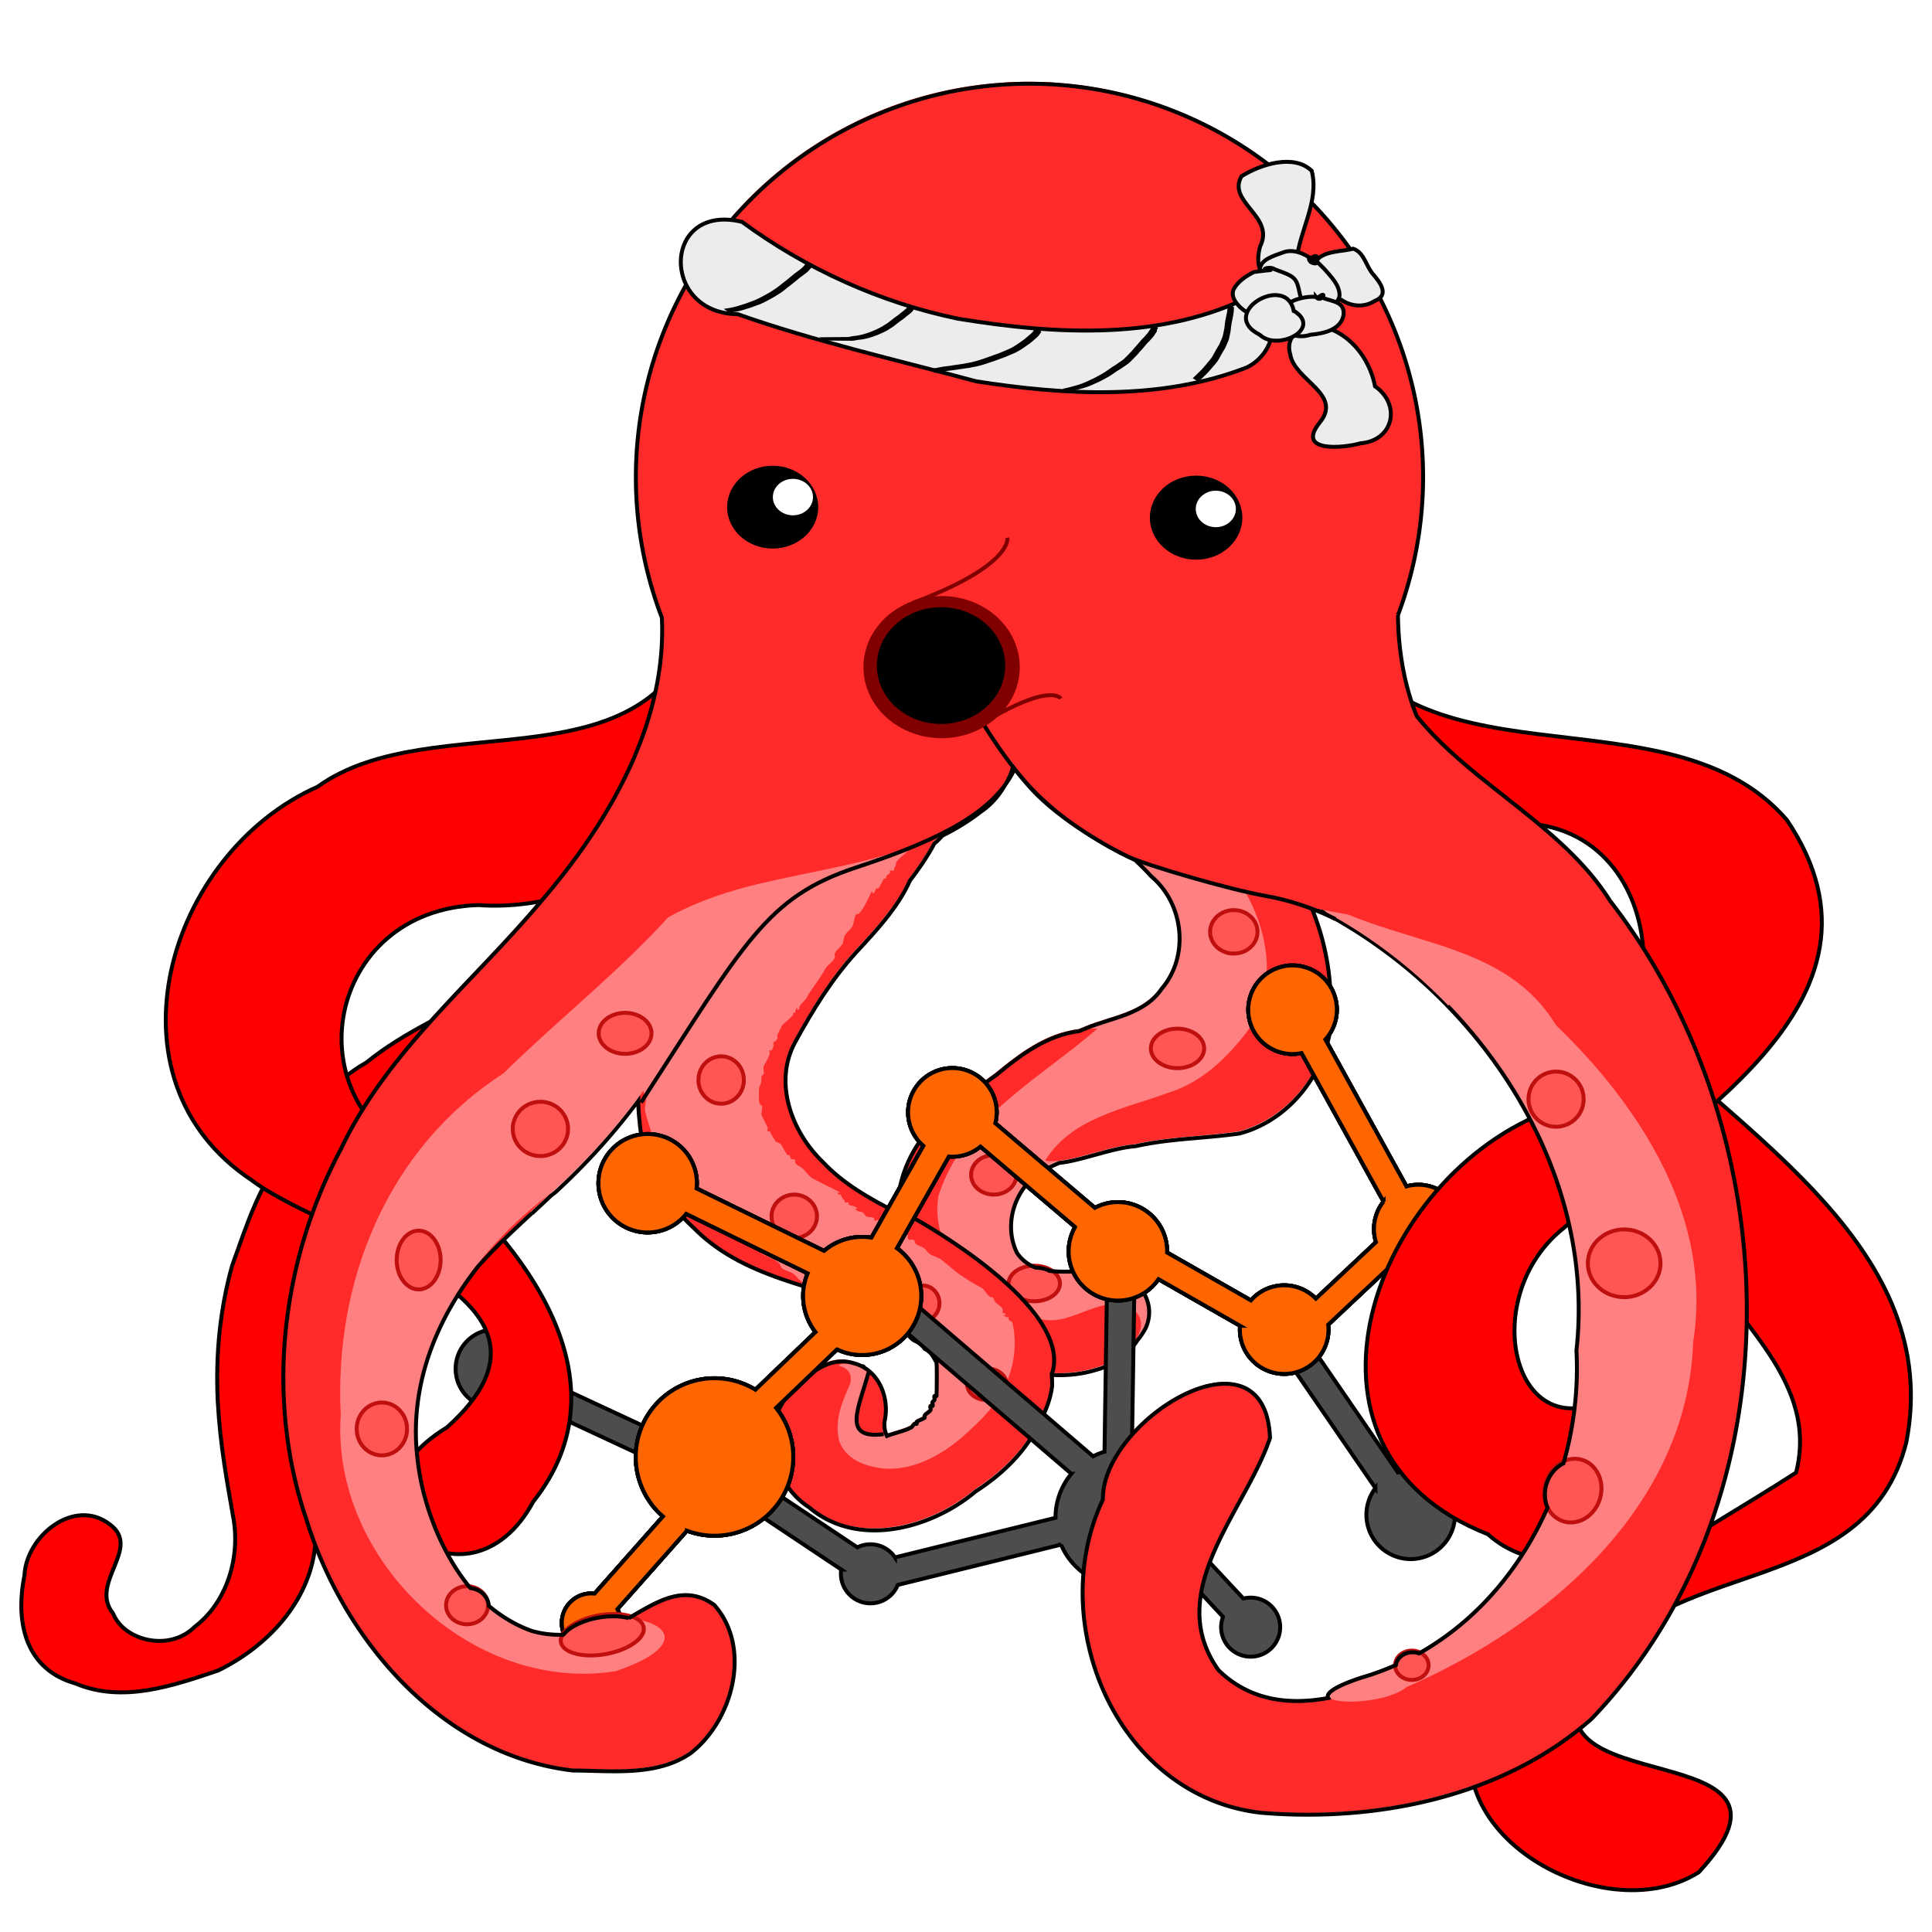 <?xml version="1.0" encoding="UTF-8" standalone="no"?>
<!-- Created with Inkscape (http://www.inkscape.org/) -->

<svg
   width="512"
   height="512"
   viewBox="0 0 512 512"
   version="1.1"
   id="svg1"
   inkscape:version="1.4 (86a8ad7, 2024-10-11)"
   sodipodi:docname="pulpo_logo.svg"
   xmlns:inkscape="http://www.inkscape.org/namespaces/inkscape"
   xmlns:sodipodi="http://sodipodi.sourceforge.net/DTD/sodipodi-0.dtd"
   xmlns="http://www.w3.org/2000/svg"
   xmlns:svg="http://www.w3.org/2000/svg">
  <sodipodi:namedview
     id="namedview1"
     pagecolor="#ffffff"
     bordercolor="#000000"
     borderopacity="0.25"
     inkscape:showpageshadow="2"
     inkscape:pageopacity="0.0"
     inkscape:pagecheckerboard="0"
     inkscape:deskcolor="#d1d1d1"
     inkscape:document-units="px"
     inkscape:zoom="0.98046875"
     inkscape:cx="380.94024"
     inkscape:cy="422.75697"
     inkscape:window-width="1918"
     inkscape:window-height="2054"
     inkscape:window-x="1910"
     inkscape:window-y="869"
     inkscape:window-maximized="0"
     inkscape:current-layer="layer1" />
  <defs
     id="defs1">
    <filter
       inkscape:collect="always"
       style="color-interpolation-filters:sRGB"
       id="filter7842"
       x="-0.023"
       y="-0.031"
       width="1.047"
       height="1.061">
      <feGaussianBlur
         inkscape:collect="always"
         stdDeviation="4.055"
         id="feGaussianBlur7844" />
    </filter>
    <filter
       inkscape:collect="always"
       style="color-interpolation-filters:sRGB"
       id="filter7842-1"
       x="-0.023"
       y="-0.031"
       width="1.047"
       height="1.061">
      <feGaussianBlur
         inkscape:collect="always"
         stdDeviation="4.055"
         id="feGaussianBlur7844-5" />
    </filter>
    <filter
       inkscape:collect="always"
       style="color-interpolation-filters:sRGB"
       id="filter7842-8"
       x="-0.104"
       y="-0.136"
       width="1.207"
       height="1.272">
      <feGaussianBlur
         inkscape:collect="always"
         stdDeviation="19.343"
         id="feGaussianBlur7844-7" />
    </filter>
  </defs>
  <g
     inkscape:label="Ebene 1"
     inkscape:groupmode="layer"
     id="layer1">
    <g
       id="g1"
       transform="matrix(0.138,0,0,0.138,244.417,240.811)">
      <g
         id="g2842"
         inkscape:label="hind-right"
         transform="matrix(3.78,0,0,3.78,-2671.979,-3073.963)">
        <path
           style="fill:#ff8080;stroke-width:0.265"
           d="m 754.671,719.637 c 11.663,33.715 45.222,51.063 68.05,76.157 16.565,13.866 19.515,40.556 5.277,57.151 -8.858,12.994 -24.921,14.469 -38.208,19.937 -34.735,14.188 -71.386,34.761 -86.4,71.166 -9.788,21.412 -8.646,47.378 4.481,67.146 12.221,20.06 33.904,33.295 57.027,36.275 20.028,4.323 44.828,-3.363 54.937,-22.101 6.989,-15.089 -7.194,-30.744 -22.835,-28.678 -14.05,-1.554 -33.272,4.266 -42.54,-9.723 -7.702,-15.84 0.231,-36.266 16.351,-43.241 35.761,-17.96 80.63,-7.907 113.837,-32.358 19.723,-15.208 23.472,-42.454 22.386,-65.755 -1.71,-25.727 -13.541,-51.563 -34.866,-66.778 -3.203,-6.051 -15.265,-21.208 -19.117,-7.021"
           id="path2815" />
        <path
           style="fill:#ff2a2a;stroke-width:0.265"
           d="m 800.873,725.612 c 21.161,20.856 48.306,37.513 60.704,65.664 18.994,22.355 28.876,57.817 10.871,83.595 -10.491,14 -23.604,26.694 -40.75,31.914 -22.102,8.148 -49.08,12.662 -62.379,34.409 10.712,2.224 30.948,-7.28 45.36,-8.3 17.384,-3.914 35.34,-3.963 52.832,-6.454 31.318,-8.26 51.898,-42.479 46.107,-74.082 -2.417,-38.235 -22.537,-75.392 -55.384,-95.792 -12.749,-6.266 -23.557,-15.62 -36.046,-22.302 -6.53,-3.241 -14.207,-4.669 -21.314,-2.61"
           id="path2817" />
        <path
           style="fill:#ff2a2a;stroke-width:0.265"
           d="m 795.828,874.18 c -29.388,25.453 -68.57,45.731 -80.847,85.262 -4.416,29.384 22.311,54.22 48.717,61.182 17.358,7.401 32.012,-12.197 49.097,-4.792 14.868,10.193 -5.567,27.281 -16.953,30.328 -41.33,13.274 -85.849,-18.761 -98.593,-57.728 -9.928,-27.073 0.62,-59.539 25.63,-74.405 22.103,-16.242 42.592,-42.111 72.95,-39.848 z"
           id="path2823" />
        <ellipse
           style="fill:#ff5555;stroke:#c00f0f;stroke-width:2;stroke-dasharray:none;stroke-opacity:1"
           id="path2825"
           cx="865.134"
           cy="824.988"
           rx="12.044"
           ry="11.04" />
        <ellipse
           style="fill:#ff5555;stroke:#c00f0f;stroke-width:2;stroke-dasharray:none;stroke-opacity:1"
           id="path2827"
           cx="836.53"
           cy="884.203"
           rx="13.549"
           ry="10.036" />
        <ellipse
           style="fill:#ff5555;stroke:#c00f0f;stroke-width:2;stroke-dasharray:none;stroke-opacity:1"
           id="path2829"
           cx="743.192"
           cy="948.435"
           rx="11.542"
           ry="10.036" />
        <ellipse
           style="fill:#ff5555;stroke:#c00f0f;stroke-width:2;stroke-dasharray:none;stroke-opacity:1"
           id="path2831"
           cx="763.767"
           cy="1003.635"
           rx="13.047"
           ry="9.033" />
      </g>
      <g
         id="g2785"
         inkscape:label="hind-left"
         style="display:inline"
         transform="matrix(3.78,0,0,3.78,-2671.979,-3073.963)">
        <path
           style="display:inline;fill:#ff2a2a;stroke-width:0.265"
           d="m 684.512,816.965 c 10.065,-12.078 20.601,-23.909 28.007,-37.833 12.172,-9.748 22.155,-37.928 -3.034,-34.91 -26.022,2.705 -47.532,24.313 -52.43,49.622 -1.441,15.232 13.779,24.366 27.458,23.121 z"
           id="path2805" />
        <path
           style="fill:#ff2a2a;stroke-width:0.265"
           d="m 703.564,769.766 c 5.479,25.854 -14.357,46.942 -30.471,64.32 -12.536,13.66 -22.377,29.664 -31.254,45.884 -11.214,20.538 -1.872,45.616 13.953,60.875 22.475,23.905 56.519,30.281 80.901,51.616 18.76,15.169 36.263,37.078 35.656,62.358 -3.188,23.568 -23.62,38.791 -39.666,54.134 -22.695,18.548 -59.495,28.198 -83.843,7.348 -18.48,-11.895 -24.965,-39.604 -10.597,-57.1 8.607,-8.945 19.99,-20.458 33.723,-15.951 12.505,3.44 18.052,17.793 15.207,29.659 -1.072,18.041 22.784,15.367 30.836,4.947 7.338,-9.365 14.434,-22.229 8.736,-34.244 -4.386,-11.362 -15.931,-16.698 -26.491,-20.662 -35.698,-18.281 -80.563,-18.704 -109.988,-48.573 -15.426,-14.038 -25.938,-33.38 -27.516,-54.352 -3.005,-25.354 4.706,-50.194 13.479,-73.628 7.146,-24.249 16.316,-50.625 39.206,-64.414 22.483,-15.208 51.242,-24.913 78.296,-18.76 3.692,1.443 7.135,3.617 9.832,6.543 z"
           id="path2704"
           inkscape:label="path2704" />
        <path
           style="fill:#ff8080;stroke-width:0.265"
           d="m 711.596,765.744 c -0.664,1.682 -1.328,3.363 -1.991,5.045 -0.354,0.332 -0.834,0.568 -1.062,0.996 -1.284,2.407 -2.84,5.894 -4.979,8.033 -0.235,0.235 -0.761,-0.235 -0.996,0 -0.235,0.235 0.148,0.699 0,0.996 -0.697,1.393 -2.932,2.932 -4.049,4.049 -1.419,1.419 -4.066,3.154 -4.979,4.979 -0.148,0.297 0,0.664 0,0.996 -0.332,0.686 -0.57,1.426 -0.996,2.058 0.073,2.011 -1.519,0.457 -2.058,0.996 -0.235,0.235 0.148,0.699 0,0.996 -0.42,0.84 -1.572,1.152 -1.991,1.992 -0.148,0.297 0.235,0.761 0,0.996 -0.235,0.235 -0.761,-0.235 -0.996,0 -0.549,0.549 -2.223,4.306 -2.987,5.045 -0.254,0.246 -0.808,-0.246 -1.062,0 -0.533,0.516 -0.471,1.467 -0.996,1.992 -2.06,2.06 0.081,-3.148 -1.991,0.996 -1.588,3.177 -3.237,7.221 -6.041,10.024 -0.235,0.235 -0.761,-0.235 -0.996,0 -1.11,1.11 -1.344,4.746 -1.991,6.041 -0.959,1.918 -3.018,3.115 -3.983,5.045 -0.585,1.169 -0.492,2.843 -1.062,3.983 -0.894,1.788 -3.359,3.174 -3.983,5.045 -0.21,0.63 0.21,1.362 0,1.992 -0.715,2.146 -4.019,3.989 -5.045,6.041 -2.599,5.198 -7.053,10.056 -9.028,14.007 -0.906,1.813 -3.102,3.283 -3.983,5.045 -0.148,0.297 0.235,0.761 0,0.996 -2.06,2.06 0.081,-3.148 -1.991,0.996 -0.148,0.297 0.242,0.769 0,0.996 -0.258,0.242 -0.804,-0.242 -1.062,0 -0.242,0.227 0.181,0.718 0,0.996 -0.521,0.8 -1.324,1.376 -1.992,2.058 -1.11,1.135 -3.279,2.575 -3.983,3.983 -0.668,1.336 -1.342,2.662 -2.058,4.049 -0.304,0.59 0.297,1.398 0,1.992 -0.726,1.452 -1.593,1.593 -1.991,1.992 -0.469,0.469 0.297,1.398 0,1.992 -0.341,0.682 -0.475,1.502 -0.996,2.058 -0.227,0.242 -0.847,-0.297 -0.996,0 -0.297,0.594 0.21,1.362 0,1.992 -0.655,1.964 -2.073,4.152 -2.987,6.041 -0.476,0.983 0.329,2.997 0,3.983 -0.148,0.445 -0.786,0.576 -0.996,0.996 -0.602,1.205 0.487,2.141 -1.062,5.045 -0.538,1.008 -0.531,8.033 0,9.028 0.228,0.428 0.834,0.568 1.062,0.996 0.693,1.3 -0.644,3.649 0,4.979 1.014,2.096 1.945,3.957 2.987,6.041 0.297,0.594 -0.469,1.522 0,1.992 0.235,0.235 0.769,-0.242 0.996,0 0.264,0.282 2.823,4.881 2.987,5.045 0.667,0.667 2.357,0.598 3.054,1.992 0.283,0.566 2.773,4.831 2.987,5.045 0.235,0.235 0.761,-0.235 0.996,0 0.525,0.525 0.471,1.467 0.996,1.992 0.235,0.235 0.697,-0.145 0.996,0 2.342,1.133 0.352,0.572 1.062,1.992 0.543,1.087 2.947,2.017 3.983,3.054 1.424,1.424 3.255,4.084 5.045,4.979 3.803,1.901 8.167,4.117 12.015,6.041 4.144,2.072 -1.064,-0.069 0.996,1.992 0.235,0.235 0.761,-0.235 0.996,0 1.22,2.439 0.471,1.467 2.058,3.054 -0.099,1.973 1.467,0.471 1.991,0.996 0.235,0.235 -0.235,0.761 0,0.996 0.417,0.417 2.384,0.694 2.987,0.996 4.144,2.072 -1.064,-0.069 0.996,1.992 0.443,0.443 2.425,0.691 3.054,0.996 1.101,0.533 0.921,1.487 1.991,2.058 1.023,0.546 3.102,0.115 3.983,0.996 0.235,0.235 -0.235,0.761 0,0.996 0.485,0.485 1.557,-0.469 2.058,0 0.242,0.227 -0.235,0.761 0,0.996 0.417,0.417 2.384,0.694 2.987,0.996 1.452,0.726 1.593,1.593 1.991,1.992 0.829,0.829 7.339,2.491 9.028,3.054 1.981,0.66 0.465,0.929 0.996,1.992 1.056,2.112 1.147,0.073 3.054,0.996 0.668,0.323 0.378,1.58 0.996,1.992 1.141,0.761 3.045,1.359 3.983,1.992 1.194,0.804 1.856,2.255 3.054,3.054 2.021,1.348 3.937,1.484 5.974,2.987 3.439,2.537 6.511,5.698 10.09,8.033 3.272,2.134 6.748,4.403 10.024,6.041 1.991,0.996 2.987,3.983 4.979,4.979 0.297,0.148 0.761,-0.235 0.996,0 0.546,0.546 0.631,1.418 1.062,2.058 1.001,1.485 3.19,2.396 3.983,3.983 0.297,0.594 -0.297,1.398 0,1.992 0.148,0.297 0.761,-0.235 0.996,0 2.218,2.218 -3.47,-0.324 0.996,2.058 0.293,0.156 0.761,-0.235 0.996,0 0.235,0.235 -0.156,0.703 0,0.996 0.865,1.622 1.241,0.358 2.058,1.992 1.94,3.881 5.467,7.507 6.97,12.016 0.427,1.281 -0.342,2.744 0,4.05 0.123,0.469 0.9,0.538 1.062,0.996 0.458,1.289 0.571,2.682 0.996,3.983 1.135,3.481 -0.035,17.506 -0.996,21.11 -0.669,2.507 -2.894,4.688 -4.049,7.037 -1.495,3.04 -2.562,6.664 -4.979,9.028 -1.077,1.053 -5.018,3.956 -6.041,4.979 -0.539,0.539 -0.466,1.51 -0.996,2.058 -0.326,0.337 -0.664,0.664 -0.996,0.996 -0.686,0.332 -1.513,0.463 -2.058,0.996 -0.531,0.519 -0.471,1.467 -0.996,1.992 -0.525,0.525 -1.374,0.584 -1.991,0.996 -2.268,1.512 0.399,0.61 -1.991,3.054 -0.579,0.592 -5.402,4.553 -6.041,4.979 -1.627,1.085 -4.738,1.75 -6.041,3.054 -0.525,0.525 -0.378,1.58 -0.996,1.992 -0.552,0.368 -1.362,-0.21 -1.991,0 -1.55,0.517 -3.495,2.471 -5.045,2.987 -0.63,0.21 -1.362,-0.21 -1.991,0 -0.445,0.148 -0.56,0.821 -0.996,0.996 -1.683,2.424 -4.101,0.363 -6.041,0.996 -0.446,0.145 -0.579,0.78 -0.996,0.996 -3.364,1.738 -3.131,0.113 -6.041,1.062 -0.446,0.145 -0.55,0.847 -0.996,0.996 -4.404,1.468 -25.284,1.596 -30.071,0 -1.814,-0.605 -4.18,0.465 -6.041,0 -3.144,-0.786 -7.215,-1.181 -10.024,-3.054 -0.781,-0.521 -1.152,-1.572 -1.991,-1.992 -0.297,-0.148 -0.761,0.235 -0.996,0 -2.085,-2.086 3.291,0.115 -1.062,-1.992 -0.299,-0.145 -0.761,0.235 -0.996,0 -1.393,-1.393 -3.4,-10.745 -3.983,-13.078 -0.41,-1.642 -0.239,-3.465 -0.996,-4.979 -0.21,-0.42 -0.85,-0.549 -0.996,-0.996 -0.728,-2.232 0.996,-4.717 0.996,-7.037 0,-2.222 -0.728,-5.848 0,-8.033 0.235,-0.704 0.875,-1.259 0.996,-1.992 0.893,-5.42 -0.263,-5.431 1.991,-10.091 0.472,-0.976 0.419,-3.118 0.996,-3.983 0.521,-0.781 1.471,-1.21 1.992,-1.992 1.098,-1.647 -1.891,-0.533 1.062,-2.058 1.211,-0.625 2.761,-1.381 3.983,-1.992 2.118,-1.059 -0.127,-0.932 1.991,-1.992 1.517,-0.759 5.391,-2.283 7.037,-3.983 1.416,-1.463 6.035,-2.058 8.032,-2.058 1.819,0 1.474,0.502 2.987,0.996 0.652,0.213 1.448,-0.315 2.058,0 0.315,0.162 -0.154,0.744 0,1.062 1.943,4.015 0.023,-0.973 1.991,0.996 0.939,0.939 -1.184,12.493 -1.991,14.007 -0.228,0.428 -0.84,0.565 -1.062,0.996 -0.732,1.418 0.686,0.686 0,2.058 -0.21,0.42 -0.847,0.55 -0.996,0.996 -0.499,1.497 0.489,3.479 0,4.979 -0.09,0.277 -1.789,3.256 -0.996,4.049 0.235,0.235 0.761,-0.235 0.996,0 0.744,0.744 -0.046,4.003 0.996,4.979 0.371,0.347 2.685,0.693 3.054,1.062 0.235,0.235 -0.235,0.761 0,0.996 0.491,0.491 7.418,0.307 8.032,0 4.226,-2.113 9.498,-2.828 14.007,-5.045 0.903,-0.374 1.204,-1.565 2.058,-1.992 0.297,-0.148 0.761,0.235 0.996,0 0.235,-0.235 -0.235,-0.761 0,-0.996 0.586,-0.587 3.398,-1.473 3.983,-2.058 0.235,-0.235 -0.148,-0.699 0,-0.996 0.612,-1.224 2.442,-1.763 3.054,-2.987 0.297,-0.594 -0.469,-1.522 0,-1.992 0.235,-0.235 0.761,0.235 0.996,0 0.469,-0.469 -0.289,-1.394 0,-1.992 0.211,-0.437 0.845,-0.601 0.996,-1.062 0.206,-0.631 -0.297,-1.398 0,-1.992 0.148,-0.297 0.847,0.297 0.996,0 0.177,-0.354 0.311,-16.439 0,-17.061 -0.666,-1.332 -2.91,-5.318 -3.983,-6.041 -0.632,-0.426 -1.513,-0.463 -2.058,-0.996 -0.531,-0.519 -0.471,-1.467 -0.996,-1.992 -0.65,-0.65 -3.08,-1.54 -3.983,-1.992 -2.193,-1.097 -3.875,-3.962 -6.041,-5.045 -2.598,-1.299 -6.43,-1.688 -9.028,-2.987 -0.42,-0.21 -0.54,-0.884 -0.996,-0.996 -0.988,-0.243 -2.065,0.243 -3.054,0 -1.162,-0.286 -1.852,-1.613 -2.987,-1.992 -0.945,-0.315 -2.024,0.253 -2.987,0 -1.855,0.62 -1.889,-1.67 -3.054,-2.058 -0.63,-0.21 -1.398,0.297 -1.991,0 -0.664,-0.664 -1.328,-1.328 -1.991,-1.992 -0.332,0 -0.699,0.148 -0.996,0 -1.212,-0.606 -1.815,-2.388 -3.054,-2.987 -2.534,-1.226 -6.507,-1.373 -9.028,-3.054 -0.781,-0.521 -1.21,-1.471 -1.991,-1.992 -0.873,-0.582 -2.114,-0.414 -2.987,-0.996 -2.357,-1.571 -4.602,-3.413 -7.037,-5.045 -1.544,-1.035 -2.48,-2.96 -4.049,-3.983 -1.656,-1.08 -4.601,-1.583 -5.974,-2.987 -0.533,-0.545 -0.457,-1.519 -0.996,-2.058 -2.689,-2.689 -7.114,-3.489 -10.09,-5.975 -8.082,-6.75 -16.547,-12.892 -23.035,-21.11 -1.391,-1.762 -3.882,-2.199 -5.045,-3.983 -1.162,-1.782 -2.08,-3.804 -3.983,-5.045 -0.638,-0.416 -1.626,-0.368 -2.058,-0.996 -0.377,-0.547 0.297,-1.398 0,-1.992 -0.332,-0.664 -1.551,-0.399 -1.991,-0.996 -5.941,-8.054 -11.708,-12.397 -16.065,-21.11 -2.279,-4.557 0.413,4.226 -1.991,-2.987 -1.382,-4.145 -2.922,-8.834 -3.983,-13.078 -0.561,-2.245 1.076,-6.014 0,-8.033 -0.971,-1.82 -1.346,-3.79 -2.058,-5.975 -1.201,-3.684 -0.105,-10.772 0.996,-14.074 1.597,-4.792 -1.059,-11.099 0,-16.065 0.157,-0.736 0.868,-1.265 1.062,-1.992 1.243,-4.66 -0.189,-10.329 0.996,-15.069 1.554,-6.214 2.693,-12.603 3.983,-19.052 0.436,-2.181 0.303,-4.958 0.996,-7.037 0.148,-0.445 0.664,-0.664 0.996,-0.996 0.332,-0.664 0.819,-1.271 0.996,-1.992 0.164,-0.666 -0.174,-1.394 0,-2.058 0.617,-2.353 2.466,-4.647 3.054,-7.037 0.94,-3.825 1.489,-6.99 2.987,-11.02 1.158,-3.113 1.192,-1.315 3.054,-4.979 0.714,-1.405 0.513,-3.598 0.996,-5.045 0.426,-1.279 2.57,-2.703 2.987,-3.983 0.702,-2.153 0.573,-3.913 1.991,-6.041 3.607,-5.41 6.622,-11.44 10.024,-17.061 1.775,-2.932 4.007,-6.316 6.041,-9.028 0.14,-0.187 3.95,-3.902 4.049,-4.049 1.23,-1.826 2.37,-5.08 3.983,-7.037 0.996,-0.996 1.992,-1.992 2.987,-2.987 0.686,-0.332 1.513,-0.463 2.058,-0.996 1.553,-1.52 2.445,-4.503 3.983,-6.041 1.486,-1.486 3.559,-2.497 5.045,-3.983 0.147,-0.147 1.894,-3.917 1.991,-4.049 1.875,-2.541 4.624,-5.198 6.041,-8.033 0.297,-0.594 -0.297,-1.398 0,-1.992 1.024,-2.047 2.622,-3.954 3.983,-6.041 1.37,-2.101 4.85,-1.796 6.041,-2.987 0.235,-0.235 -0.297,-0.847 0,-0.996 0.594,-0.297 1.362,0.21 1.991,0 0.891,-0.297 1.146,-1.583 1.992,-1.992 0.319,-0.154 0.708,0 1.062,0 0.996,-0.686 1.913,-1.503 2.987,-2.058 0.59,-0.305 1.522,0.469 1.991,0 0.235,-0.235 -0.235,-0.761 0,-0.996 0.231,-0.231 5.405,-0.678 6.041,-0.996 2.031,-1.016 3.875,-2.281 6.041,-2.987 0.631,-0.206 1.362,0.21 1.991,0 0.445,-0.148 0.55,-0.847 0.996,-0.996 1.04,-0.347 12.722,-0.441 14.073,0 0.446,0.146 0.54,0.882 0.996,0.996 0.966,0.242 2.011,-0.195 2.987,0 1.234,0.247 9.764,4.032 11.02,4.979 1.149,0.867 1.766,2.41 3.054,3.054 0.939,0.469 2.087,0.456 2.987,0.996 1.866,1.119 3.309,3.736 5.045,5.045 4.645,3.503 4.805,2.634 8.032,7.966 0.949,1.568 3.175,2.433 3.983,4.049 0.594,1.188 -0.412,2.721 0,3.983 0.15,0.461 0.902,0.586 0.996,1.062 0.386,1.954 0,3.983 0,5.975 0,12.482 -2.768,17.837 -12.015,27.085 z"
           id="path2613"
           inkscape:label="hind-left1" />
        <path
           style="fill:#ff2a2a;stroke-width:0.265"
           d="m 740.672,1003.638 c 13.854,11.355 16.055,31.849 9.946,47.847 -4.179,12.687 -14.219,21.965 -23.908,30.59 -12.493,10.611 -29.52,19.084 -46.188,14.311 -7.824,-1.822 -15.708,-7.297 -16.444,-15.945 -1.265,-9.01 2.53,-17.655 6.061,-25.635 2.76,-8.853 -8.036,-12.017 -14.157,-7.748 -6.176,2.739 -11.917,7.548 -13.838,14.213 -9.646,16.378 -8.439,39.894 6.412,52.849 13.809,13.553 35.311,15.574 53.082,9.802 9.899,-3.253 19.055,-8.398 28.165,-13.377 19.027,-11.31 36.782,-28.707 40.258,-51.478 1.62,-12.348 -0.743,-25.104 -5.461,-36.55 -4.116,-9.747 -12.789,-18.558 -23.928,-18.878 z"
           id="path2709" />
        <ellipse
           style="fill:#ff5555;stroke:#c00f0f;stroke-width:2;stroke-dasharray:none;stroke-opacity:1"
           id="path2717"
           cx="604.69"
           cy="900.261"
           rx="11.542"
           ry="12.044" />
        <ellipse
           style="fill:#ff5555;stroke:#c00f0f;stroke-width:2;stroke-dasharray:none;stroke-opacity:1"
           id="path2771"
           cx="641.825"
           cy="969.512"
           rx="11.542"
           ry="11.04" />
        <ellipse
           style="fill:#ff5555;stroke:#c00f0f;stroke-width:2;stroke-dasharray:none;stroke-opacity:1"
           id="path2773"
           cx="707.061"
           cy="1013.672"
           rx="8.531"
           ry="9.033" />
        <ellipse
           style="fill:#ff5555;stroke:#c00f0f;stroke-width:2;stroke-dasharray:none;stroke-opacity:1"
           id="path2775"
           cx="739.679"
           cy="1054.821"
           rx="10.036"
           ry="8.029" />
      </g>
      <g
         id="g4380"
         style="display:inline"
         inkscape:label="Hind Outline"
         transform="matrix(3.78,0,0,3.78,-2671.979,-3073.963)">
        <path
           id="path2805-3"
           style="display:inline;fill:none;stroke:#000000;stroke-width:2;stroke-dasharray:none;stroke-opacity:1"
           inkscape:label="Outline"
           d="m 753.011,740.03 c 15.637,21.155 38.172,37.271 62.131,48.576 2.787,2.656 5.49,5.371 8.052,8.188 16.565,13.866 19.515,40.557 5.277,57.151 -8.858,12.994 -24.921,14.469 -38.207,19.937 -1.208,0.493 -2.421,1.013 -3.632,1.522 -16.142,1.975 -29.486,11.741 -42.163,22.303 -6.974,4.8 -13.526,10.115 -19.412,16.043 -0.568,0.431 -1.136,0.86 -1.705,1.278 -18.503,10.998 -29.079,31.631 -29.314,52.585 -13.685,-6.954 -27.047,-14.363 -37.771,-25.77 -15.825,-15.259 -25.167,-40.336 -13.954,-60.874 8.877,-16.22 18.718,-32.225 31.254,-45.884 9.813,-10.583 20.997,-22.545 27.013,-36.119 4.592,-5.97 8.864,-12.161 12.413,-18.835 1.374,-1.1 2.711,-2.455 3.982,-3.954 6.775,-3.37 13.296,-7.303 19.434,-12.056 8.366,-5.582 14.121,-14.436 16.603,-24.093 v 0" />
        <path
           id="path4349"
           style="display:inline;fill:none;stroke:#000000;stroke-width:2;stroke-dasharray:none;stroke-opacity:1"
           inkscape:label="Outline"
           d="m 508.522,968.082 c 3.3,-3.063 6.591,-6.111 9.826,-9.164 0.657,-0.498 1.31,-1.005 1.97,-1.494 15.538,-14.253 29.721,-29.882 42.263,-46.648 0.037,3.406 0.237,6.822 0.643,10.249 1.578,20.972 12.091,40.314 27.516,54.352 16.045,16.287 36.686,23.809 57.924,30.255 1.399,1.034 2.777,2.074 4.192,3.017 0.873,0.582 2.114,0.413 2.987,0.996 0.781,0.521 1.21,1.471 1.991,1.992 2.521,1.681 6.494,1.827 9.028,3.054 1.238,0.599 1.842,2.382 3.054,2.987 0.297,0.148 0.664,0 0.996,0 0.664,0.664 1.328,1.328 1.992,1.992 0.594,0.297 1.361,-0.21 1.991,0 1.165,0.388 1.199,2.677 3.054,2.058 0.963,0.253 2.043,-0.315 2.987,0 1.135,0.379 1.825,1.706 2.987,1.992 0.989,0.243 2.065,-0.243 3.054,0 0.456,0.112 0.576,0.786 0.996,0.996 2.598,1.299 6.43,1.688 9.028,2.987 2.166,1.083 3.848,3.949 6.041,5.045 0.903,0.452 3.333,1.342 3.983,1.992 0.525,0.525 0.465,1.472 0.996,1.991 0.545,0.533 1.426,0.57 2.058,0.996 1.073,0.723 3.317,4.709 3.983,6.041 0.311,0.622 0.177,16.707 0,17.061 -0.148,0.297 -0.847,-0.297 -0.996,0 -0.297,0.594 0.206,1.361 0,1.992 -0.15,0.461 -0.784,0.625 -0.996,1.062 -0.289,0.598 0.469,1.522 0,1.992 -0.235,0.235 -0.761,-0.235 -0.996,0 -0.469,0.469 0.297,1.398 0,1.992 -0.612,1.224 -2.442,1.763 -3.054,2.987 -0.148,0.297 0.235,0.761 0,0.996 -0.585,0.585 -3.396,1.471 -3.983,2.058 -0.235,0.235 0.235,0.761 0,0.996 -0.235,0.235 -0.699,-0.148 -0.996,0 -0.854,0.427 -1.155,1.618 -2.058,1.992 -3.841,1.889 -8.232,2.694 -12.062,4.196 -0.96,-1.89 -1.448,-4.259 -1.274,-7.18 2.468,-10.298 -1.387,-22.464 -10.62,-27.75 0.044,-0.174 0.064,-0.33 -0.073,-0.401 -0.242,-0.125 -0.516,-0.106 -0.795,-0.065 -1.163,-0.59 -2.4,-1.081 -3.719,-1.443 -13.733,-4.508 -25.116,7.005 -33.723,15.95 -14.368,17.497 -7.883,45.205 10.597,57.1 24.348,20.85 61.148,11.2 83.843,-7.347 0.192,-0.183 0.398,-0.368 0.591,-0.551 13.569,-8.687 26.063,-20.514 32.611,-35.215 3.226,-5.573 5.553,-11.628 6.464,-18.368 0.046,-1.937 -0.027,-3.851 -0.186,-5.746 7.848,0.489 15.82,-0.388 23.678,-2.911 6.385,-1.709 15.613,-7.833 19.868,-14.68 1.553,-1.887 2.943,-3.921 4.125,-6.112 6.989,-15.089 -7.194,-30.744 -22.835,-28.678 -7.842,-0.867 -17.292,0.557 -25.726,-0.442 a 13.047,9.033 0 0 0 -7.14,-1.642 c -3.774,-1.413 -7.107,-3.764 -9.674,-7.639 -7.702,-15.84 0.231,-36.266 16.351,-43.241 1.702,-0.855 3.43,-1.628 5.171,-2.362 11.185,-1.113 26.893,-7.636 38.697,-8.471 17.384,-3.914 35.34,-3.963 52.832,-6.454 31.318,-8.26 51.898,-42.479 46.106,-74.082 -0.862,-13.634 -3.986,-27.127 -9.124,-39.776 2.099,0.433 4.196,0.875 6.299,1.29 l 1.707,1.421 c 22.335,12.139 43.043,27.973 60.997,46.524" />
      </g>
      <g
         id="g1511"
         style="fill:#4d4d4d"
         transform="matrix(3.78,0,0,3.78,-957.422,-1541.483)"
         inkscape:label="Gray Net">
        <circle
           style="fill:#4d4d4d;stroke-width:0.617"
           id="path292-8-2-2-6-9-6-6-2"
           cx="355.961"
           cy="717.177"
           r="35"
           inkscape:label="Ball8" />
        <circle
           style="fill:#4d4d4d;stroke-width:0.353"
           id="path292-8-2-0"
           cx="36.203"
           cy="641.548"
           r="20"
           inkscape:label="Ball3" />
        <circle
           style="fill:#4d4d4d;stroke-width:0.265"
           id="path292-8-2-2-6-9-6-6-3-5"
           cx="226.945"
           cy="745.71"
           r="15"
           inkscape:label="Ball9" />
        <circle
           style="fill:#4d4d4d;stroke-width:0.265"
           id="path292-8-2-2-6-9-6-6-3-4-7"
           cx="420.106"
           cy="772.806"
           r="15"
           inkscape:label="Ball10" />
        <circle
           style="fill:#4d4d4d;stroke-width:0.397"
           id="path292-8-2-2-6-9-6-6-3-4-8-23"
           cx="501.413"
           cy="715.726"
           r="22.5"
           inkscape:label="Ball11" />
        <rect
           style="fill:#4d4d4d;stroke-width:0.216"
           id="rect775-1-3"
           width="88.116"
           height="13.913"
           x="301.712"
           y="560.83"
           transform="rotate(24.968)"
           inkscape:label="Line2" />
        <rect
           style="fill:#4d4d4d;stroke-width:0.216"
           id="rect775-1-4-0-8"
           width="88.116"
           height="13.913"
           x="-595.324"
           y="-500.781"
           transform="rotate(-146.289)"
           inkscape:label="Line4" />
        <rect
           style="fill:#4d4d4d;stroke-width:0.216"
           id="rect775-1-4-0-4-2-2-1-71"
           width="88.116"
           height="13.913"
           x="-862.227"
           y="1.143"
           transform="rotate(-124.474)"
           inkscape:label="Line8" />
        <rect
           style="fill:#4d4d4d;stroke-width:0.216"
           id="rect775-1-4-0-4-2-2-1-7-9-6"
           width="88.116"
           height="13.913"
           x="-845.551"
           y="-226.481"
           transform="rotate(-132.998)"
           inkscape:label="Line10" />
        <rect
           style="fill:#4d4d4d;stroke-width:0.216"
           id="rect775-1-4-0-4-2-2-9-7"
           width="88.116"
           height="13.913"
           x="-683.701"
           y="356.159"
           transform="rotate(-89.133)"
           inkscape:label="Line11" />
        <rect
           style="fill:#4d4d4d;stroke-width:0.247"
           id="rect775-1-4-0-4-2-2-9-6-1"
           width="115.061"
           height="13.913"
           x="48.099"
           y="773.265"
           transform="matrix(0.971,-0.24,0.242,0.97,0,0)"
           inkscape:label="Line12" />
        <rect
           style="fill:#4d4d4d;stroke-width:0.266"
           id="rect775-1-4-0-4-2-2-8-0"
           width="133.403"
           height="13.916"
           x="-719.181"
           y="-313.422"
           transform="matrix(-0.759,-0.651,0.662,-0.749,0,0)"
           inkscape:label="Line14" />
        <path
           id="path292-8-2-2-6-9-6-6-2-0"
           style="fill:#4d4d4d;stroke:#000000;stroke-width:2;stroke-dasharray:none;stroke-opacity:1"
           inkscape:label="Ball8"
           d="m 347.108,600.906 -1.253,82.77 a 35,35 0 0 0 -5.793,2.345 l -93.728,-80.358 -9.217,10.426 91.894,78.786 a 35,35 0 0 0 -8.051,22.303 35,35 0 0 0 0.003,0.068 l -81.549,20.128 a 15,15 0 0 0 -12.47,-6.664 15,15 0 0 0 -6.647,1.559 l -68.593,-45.765 -7.722,11.573 68.123,45.451 a 15,15 0 0 0 -0.162,2.182 15,15 0 0 0 15,15 15,15 0 0 0 13.891,-9.355 l 82.944,-20.473 a 35,35 0 0 0 32.181,21.296 35,35 0 0 0 25.475,-11.012 l 24.621,26.405 a 15,15 0 0 0 -0.952,5.236 15,15 0 0 0 15,15 15,15 0 0 0 15,-15 15,15 0 0 0 -15,-15 15,15 0 0 0 -3.691,0.471 l -27.472,-29.462 a 35,35 0 0 0 2.017,-11.638 35,35 0 0 0 -31.172,-34.788 l 1.23,-81.273 z M 36.203,621.548 a 20,20 0 0 0 -20,20 20,20 0 0 0 20,20 20,20 0 0 0 12.867,-4.705 l 61.718,28.738 5.873,-12.613 L 55.947,644.698 a 20,20 0 0 0 0.255,-3.15 20,20 0 0 0 -20,-20 z m 414.377,8.097 -11.47,7.875 44.376,64.631 a 22.5,22.5 0 0 0 -4.574,13.575 22.5,22.5 0 0 0 22.5,22.5 22.5,22.5 0 0 0 22.5,-22.5 22.5,22.5 0 0 0 -22.5,-22.5 22.5,22.5 0 0 0 -6.513,0.968 z"
           transform="translate(-1.8895833e-4,-9.625e-5)" />
      </g>
      <g
         id="g1431"
         style="fill:#ff6600"
         transform="matrix(3.78,0,0,3.78,-957.422,-1541.483)"
         inkscape:label="Orange Net">
        <circle
           style="fill:#ff6600;stroke-width:0.265"
           id="circle2952"
           cx="113.758"
           cy="547.286"
           r="25"
           inkscape:label="Ball 1" />
        <circle
           style="fill:#ff6600;stroke-width:0.265"
           id="circle2949"
           cx="85.138"
           cy="770.677"
           r="15"
           inkscape:label="Ball2" />
        <circle
           style="fill:#ff6600;stroke-width:0.706"
           id="circle2946"
           cx="147.719"
           cy="686.355"
           r="40"
           inkscape:label="Ball4" />
        <circle
           style="fill:#ff6600;stroke-width:0.529"
           id="circle2943"
           cx="222.751"
           cy="604.548"
           r="30"
           inkscape:label="Ball5" />
        <circle
           style="fill:#ff6600;stroke-width:0.441"
           id="circle2940"
           cx="352.655"
           cy="581.871"
           r="25"
           inkscape:label="Ball6" />
        <circle
           style="fill:#ff6600;stroke-width:0.397"
           id="circle2937"
           cx="268.574"
           cy="511.274"
           r="22.5"
           inkscape:label="Ball7" />
        <circle
           style="fill:#ff6600;stroke-width:0.397"
           id="circle2934"
           cx="505.267"
           cy="570.548"
           r="22.5"
           inkscape:label="Ball12" />
        <circle
           style="fill:#ff6600;stroke-width:0.397"
           id="circle2931"
           cx="441.397"
           cy="459.129"
           r="22.5"
           inkscape:label="Ball13" />
        <circle
           style="fill:#ff6600;stroke-width:0.397"
           id="circle2928"
           cx="437.139"
           cy="621.645"
           r="22.5"
           inkscape:label="Ball13" />
        <rect
           style="fill:#ff6600;stroke-width:0.216"
           id="rect2925"
           width="88.116"
           height="13.913"
           x="353.114"
           y="433.008"
           transform="rotate(26.079)"
           inkscape:label="Line1" />
        <rect
           style="fill:#ff6600;stroke-width:0.216"
           id="rect2922"
           width="88.116"
           height="13.913"
           x="-517.581"
           y="566.153"
           transform="rotate(-48.459)"
           inkscape:label="Line3" />
        <rect
           style="fill:#ff6600;stroke-width:0.216"
           id="rect2919"
           width="88.116"
           height="13.913"
           x="270.334"
           y="-601.209"
           transform="rotate(136.191)"
           inkscape:label="Line5" />
        <rect
           style="fill:#ff6600;stroke-width:0.216"
           id="rect2916"
           width="88.116"
           height="13.913"
           x="313.79"
           y="-495.26"
           transform="rotate(119.544)"
           inkscape:label="Line6" />
        <rect
           style="fill:#ff6600;stroke-width:0.216"
           id="rect2913"
           width="88.116"
           height="13.913"
           x="-636.448"
           y="-219.681"
           transform="rotate(-139.642)"
           inkscape:label="Line7" />
        <rect
           style="fill:#ff6600;stroke-width:0.216"
           id="rect2910"
           width="88.116"
           height="13.913"
           x="14.668"
           y="-765.851"
           transform="rotate(136.782)"
           inkscape:label="Line9" />
        <rect
           style="fill:#ff6600;stroke-width:0.247"
           id="rect2907"
           width="115.061"
           height="13.913"
           x="573.619"
           y="318.544"
           transform="matrix(0.868,0.496,-0.493,0.87,0,0)"
           inkscape:label="Line13" />
        <rect
           style="fill:#ff6600;stroke-width:0.266"
           id="rect2904"
           width="133.403"
           height="13.916"
           x="-749.345"
           y="157.986"
           transform="matrix(-0.483,-0.876,0.883,-0.47,0,0)"
           inkscape:label="Line15" />
        <path
           id="circle2952-5"
           style="opacity:1;mix-blend-mode:normal;fill:#ffcc00;fill-opacity:1;stroke:#000000;stroke-width:2;stroke-dasharray:none;stroke-opacity:1;filter:url(#filter7842)"
           inkscape:label="Outline"
           d="m 441.397,436.629 a 22.5,22.5 0 0 0 -22.5,22.5 22.5,22.5 0 0 0 22.5,22.5 22.5,22.5 0 0 0 4.584,-0.484 l 41.641,75.448 a 22.5,22.5 0 0 0 -4.854,13.955 22.5,22.5 0 0 0 1.016,6.678 l -30.545,28.702 a 22.5,22.5 0 0 0 -16.1,-6.783 22.5,22.5 0 0 0 -16.894,7.662 l -42.612,-24.334 a 25,25 0 0 0 0.023,-0.602 25,25 0 0 0 -25,-25 25,25 0 0 0 -11.688,2.92 L 290.372,516.795 a 22.5,22.5 0 0 0 0.702,-5.521 22.5,22.5 0 0 0 -22.5,-22.5 22.5,22.5 0 0 0 -22.5,22.5 22.5,22.5 0 0 0 7.793,17.007 l -26.433,46.636 a 30,30 0 0 0 -4.683,-0.368 30,30 0 0 0 -19.347,7.098 L 138.601,549.929 a 25,25 0 0 0 0.157,-2.643 25,25 0 0 0 -25,-25 25,25 0 0 0 -25,25 25,25 0 0 0 25,25 25,25 0 0 0 19.571,-9.447 l 61.73,30.213 a 30,30 0 0 0 -2.308,11.496 30,30 0 0 0 6.282,18.348 l -30.529,29.285 a 40,40 0 0 0 -20.785,-5.827 40,40 0 0 0 -40,40 40,40 0 0 0 13.816,30.202 l -34.743,39.214 a 15,15 0 0 0 -1.653,-0.092 15,15 0 0 0 -15,15 15,15 0 0 0 15,15 15,15 0 0 0 15,-15 15,15 0 0 0 -1.746,-7.022 l 35.312,-39.856 a 40,40 0 0 0 14.014,2.555 40,40 0 0 0 40,-40 40,40 0 0 0 -8.735,-24.947 l 30.989,-29.726 a 30,30 0 0 0 12.778,2.867 30,30 0 0 0 30,-30 30,30 0 0 0 -12.365,-24.267 l 26.401,-46.582 a 22.5,22.5 0 0 0 1.786,0.075 22.5,22.5 0 0 0 14.271,-5.118 l 48.082,40.861 a 25,25 0 0 0 -3.272,12.354 25,25 0 0 0 25,25 25,25 0 0 0 20.618,-10.866 l 41.461,23.677 a 22.5,22.5 0 0 0 -0.095,1.963 22.5,22.5 0 0 0 22.5,22.5 22.5,22.5 0 0 0 22.5,-22.5 22.5,22.5 0 0 0 -0.142,-2.507 l 32.44,-30.483 a 22.5,22.5 0 0 0 13.33,4.393 22.5,22.5 0 0 0 22.5,-22.5 22.5,22.5 0 0 0 -22.5,-22.5 22.5,22.5 0 0 0 -6.009,0.833 l -41.198,-74.646 a 22.5,22.5 0 0 0 5.836,-15.107 22.5,22.5 0 0 0 -22.5,-22.5 z"
           transform="translate(-3.7500001e-6)" />
        <path
           id="circle2952-5-2"
           style="mix-blend-mode:normal;fill:#ffcc00;fill-opacity:1;stroke:#000000;stroke-width:2;stroke-dasharray:none;stroke-opacity:1;filter:url(#filter7842-1)"
           inkscape:label="Outline"
           d="m 441.397,436.629 a 22.5,22.5 0 0 0 -22.5,22.5 22.5,22.5 0 0 0 22.5,22.5 22.5,22.5 0 0 0 4.584,-0.484 l 41.641,75.448 a 22.5,22.5 0 0 0 -4.854,13.955 22.5,22.5 0 0 0 1.016,6.678 l -30.545,28.702 a 22.5,22.5 0 0 0 -16.1,-6.783 22.5,22.5 0 0 0 -16.894,7.662 l -42.612,-24.334 a 25,25 0 0 0 0.023,-0.602 25,25 0 0 0 -25,-25 25,25 0 0 0 -11.688,2.92 l -50.595,-42.996 a 22.5,22.5 0 0 0 0.702,-5.521 22.5,22.5 0 0 0 -22.5,-22.5 22.5,22.5 0 0 0 -22.5,22.5 22.5,22.5 0 0 0 7.793,17.007 l -26.433,46.636 a 30,30 0 0 0 -4.683,-0.368 30,30 0 0 0 -19.347,7.098 l -64.803,-31.717 a 25,25 0 0 0 0.157,-2.643 25,25 0 0 0 -25,-25 25,25 0 0 0 -25,25 25,25 0 0 0 25,25 25,25 0 0 0 19.571,-9.447 l 61.73,30.213 a 30,30 0 0 0 -2.308,11.496 30,30 0 0 0 6.282,18.348 l -30.529,29.285 a 40,40 0 0 0 -20.785,-5.827 40,40 0 0 0 -40,40 40,40 0 0 0 13.816,30.202 l -34.743,39.214 a 15,15 0 0 0 -1.653,-0.092 15,15 0 0 0 -15,15 15,15 0 0 0 15,15 15,15 0 0 0 15,-15 15,15 0 0 0 -1.746,-7.022 L 133.705,723.799 a 40,40 0 0 0 14.014,2.555 40,40 0 0 0 40,-40 40,40 0 0 0 -8.735,-24.947 l 30.989,-29.726 a 30,30 0 0 0 12.778,2.867 30,30 0 0 0 30,-30 30,30 0 0 0 -12.365,-24.267 l 26.401,-46.582 a 22.5,22.5 0 0 0 1.786,0.075 22.5,22.5 0 0 0 14.271,-5.118 l 48.082,40.861 a 25,25 0 0 0 -3.272,12.354 25,25 0 0 0 25,25 25,25 0 0 0 20.618,-10.866 l 41.461,23.677 a 22.5,22.5 0 0 0 -0.095,1.963 22.5,22.5 0 0 0 22.5,22.5 22.5,22.5 0 0 0 22.5,-22.5 22.5,22.5 0 0 0 -0.142,-2.507 l 32.44,-30.483 a 22.5,22.5 0 0 0 13.33,4.393 22.5,22.5 0 0 0 22.5,-22.5 22.5,22.5 0 0 0 -22.5,-22.5 22.5,22.5 0 0 0 -6.009,0.833 l -41.198,-74.646 a 22.5,22.5 0 0 0 5.836,-15.107 22.5,22.5 0 0 0 -22.5,-22.5 z" />
        <path
           id="circle2952-5-4"
           style="mix-blend-mode:normal;fill:#ff7f2a;fill-opacity:1;stroke:#000000;stroke-width:2;stroke-dasharray:none;stroke-opacity:1;filter:url(#filter7842-8)"
           inkscape:label="Outline"
           d="m 441.397,436.629 a 22.5,22.5 0 0 0 -22.5,22.5 22.5,22.5 0 0 0 22.5,22.5 22.5,22.5 0 0 0 4.584,-0.484 l 41.641,75.448 a 22.5,22.5 0 0 0 -4.854,13.955 22.5,22.5 0 0 0 1.016,6.678 l -30.545,28.702 a 22.5,22.5 0 0 0 -16.1,-6.783 22.5,22.5 0 0 0 -16.894,7.662 l -42.612,-24.334 a 25,25 0 0 0 0.023,-0.602 25,25 0 0 0 -25,-25 25,25 0 0 0 -11.688,2.92 l -50.595,-42.996 a 22.5,22.5 0 0 0 0.702,-5.521 22.5,22.5 0 0 0 -22.5,-22.5 22.5,22.5 0 0 0 -22.5,22.5 22.5,22.5 0 0 0 7.793,17.007 l -26.433,46.636 a 30,30 0 0 0 -4.683,-0.368 30,30 0 0 0 -19.347,7.098 l -64.803,-31.717 a 25,25 0 0 0 0.157,-2.643 25,25 0 0 0 -25,-25 25,25 0 0 0 -25,25 25,25 0 0 0 25,25 25,25 0 0 0 19.571,-9.447 l 61.73,30.213 a 30,30 0 0 0 -2.308,11.496 30,30 0 0 0 6.282,18.348 l -30.529,29.285 a 40,40 0 0 0 -20.785,-5.827 40,40 0 0 0 -40,40 40,40 0 0 0 13.816,30.202 l -34.743,39.214 a 15,15 0 0 0 -1.653,-0.092 15,15 0 0 0 -15,15 15,15 0 0 0 15,15 15,15 0 0 0 15,-15 15,15 0 0 0 -1.746,-7.022 L 133.705,723.799 a 40,40 0 0 0 14.014,2.555 40,40 0 0 0 40,-40 40,40 0 0 0 -8.735,-24.947 l 30.989,-29.726 a 30,30 0 0 0 12.778,2.867 30,30 0 0 0 30,-30 30,30 0 0 0 -12.365,-24.267 l 26.401,-46.582 a 22.5,22.5 0 0 0 1.786,0.075 22.5,22.5 0 0 0 14.271,-5.118 l 48.082,40.861 a 25,25 0 0 0 -3.272,12.354 25,25 0 0 0 25,25 25,25 0 0 0 20.618,-10.866 l 41.461,23.677 a 22.5,22.5 0 0 0 -0.095,1.963 22.5,22.5 0 0 0 22.5,22.5 22.5,22.5 0 0 0 22.5,-22.5 22.5,22.5 0 0 0 -0.142,-2.507 l 32.44,-30.483 a 22.5,22.5 0 0 0 13.33,4.393 22.5,22.5 0 0 0 22.5,-22.5 22.5,22.5 0 0 0 -22.5,-22.5 22.5,22.5 0 0 0 -6.009,0.833 l -41.198,-74.646 a 22.5,22.5 0 0 0 5.836,-15.107 22.5,22.5 0 0 0 -22.5,-22.5 z" />
        <path
           id="circle2952-5-7"
           style="display:inline;fill:#ff6600;stroke:#000000;stroke-width:2;stroke-dasharray:none;stroke-opacity:1"
           inkscape:label="Outline"
           d="m 441.397,436.629 a 22.5,22.5 0 0 0 -22.5,22.5 22.5,22.5 0 0 0 22.5,22.5 22.5,22.5 0 0 0 4.584,-0.484 l 41.641,75.448 a 22.5,22.5 0 0 0 -4.854,13.955 22.5,22.5 0 0 0 1.016,6.678 l -30.545,28.702 a 22.5,22.5 0 0 0 -16.1,-6.783 22.5,22.5 0 0 0 -16.894,7.662 l -42.612,-24.334 a 25,25 0 0 0 0.023,-0.602 25,25 0 0 0 -25,-25 25,25 0 0 0 -11.688,2.92 l -50.595,-42.996 a 22.5,22.5 0 0 0 0.702,-5.521 22.5,22.5 0 0 0 -22.5,-22.5 22.5,22.5 0 0 0 -22.5,22.5 22.5,22.5 0 0 0 7.793,17.007 l -26.433,46.636 a 30,30 0 0 0 -4.683,-0.368 30,30 0 0 0 -19.347,7.098 l -64.803,-31.717 a 25,25 0 0 0 0.157,-2.643 25,25 0 0 0 -25,-25 25,25 0 0 0 -25,25 25,25 0 0 0 25,25 25,25 0 0 0 19.571,-9.447 l 61.73,30.213 a 30,30 0 0 0 -2.308,11.496 30,30 0 0 0 6.282,18.348 l -30.529,29.285 a 40,40 0 0 0 -20.785,-5.827 40,40 0 0 0 -40,40 40,40 0 0 0 13.816,30.202 l -34.743,39.214 a 15,15 0 0 0 -1.653,-0.092 15,15 0 0 0 -15,15 15,15 0 0 0 15,15 15,15 0 0 0 15,-15 15,15 0 0 0 -1.746,-7.022 l 35.312,-39.856 a 40,40 0 0 0 14.014,2.555 40,40 0 0 0 40,-40 40,40 0 0 0 -8.735,-24.947 l 30.989,-29.726 a 30,30 0 0 0 12.778,2.867 30,30 0 0 0 30,-30 30,30 0 0 0 -12.365,-24.267 l 26.401,-46.582 a 22.5,22.5 0 0 0 1.786,0.075 22.5,22.5 0 0 0 14.271,-5.118 l 48.082,40.861 a 25,25 0 0 0 -3.272,12.354 25,25 0 0 0 25,25 25,25 0 0 0 20.618,-10.866 l 41.461,23.677 a 22.5,22.5 0 0 0 -0.095,1.963 22.5,22.5 0 0 0 22.5,22.5 22.5,22.5 0 0 0 22.5,-22.5 22.5,22.5 0 0 0 -0.142,-2.507 l 32.44,-30.483 a 22.5,22.5 0 0 0 13.33,4.393 22.5,22.5 0 0 0 22.5,-22.5 22.5,22.5 0 0 0 -22.5,-22.5 22.5,22.5 0 0 0 -6.009,0.833 l -41.198,-74.646 a 22.5,22.5 0 0 0 5.836,-15.107 22.5,22.5 0 0 0 -22.5,-22.5 z" />
      </g>
      <path
         style="fill:#ff0000;fill-opacity:1;stroke:#000000;stroke-width:7.559;stroke-dasharray:none;stroke-opacity:1"
         d="m -460.652,-547.632 c 9.627,82.135 12.803,170.27 -19.068,250.4 -26.043,90.465 -83.234,167.465 -134.814,246.67 -70.532,70.687 -142.625,139.131 -217.694,204.703 -76.714,48.385 -158.095,78.853 -235.855,141.663 -67.89,37.696 -107.405,98.133 -148.196,164.576 -55.635,64.551 -80.432,145.87 -108.959,224.669 -23.603,84.385 -31.978,171.65 -27.818,260.028 5.154,91.013 18.597,157.531 29.42,221.488 14.907,76.545 -10.37,164.662 -73.86,212.73 -48.843,48.409 -135.499,26.35 -156.386,-25.691 -47.355,-58.859 56.411,-125.766 -6.695,-171.518 -68.108,-52.221 -160.52,22.942 -163.635,98.624 -19.427,97.414 7.066,181.74 97.862,207.126 90.409,38.364 187.735,4.403 274.518,-24.99 93.577,-45.889 175.296,-131.682 185.913,-239.109 19.94,-74.357 11.113,-161.698 4.777,-235.316 -12.31,-88.645 -35.053,-177.674 -27.609,-268.998 13.052,-88.795 39.732,-171.767 93.683,-244.988 55.764,-59.05 93.176,-139.428 168.001,-176.277 58.4,-39.483 119.641,-74.998 199.993,-122.643 92.108,-36.813 165.628,-105.901 228.286,-180.698 66.556,-58.138 141.529,-137.374 151.792,-227.568"
         id="path8334"
         inkscape:label="Aux1" />
      <path
         style="fill:#ff0000;fill-opacity:1;stroke:#000000;stroke-width:7.559;stroke-dasharray:none;stroke-opacity:1"
         d="m 832.572,-388.482 c 183.947,194.856 405.017,350.244 522.348,600.038 222.302,225.433 607.149,443.576 534.591,813.861 -77.766,307.258 -469.382,213.193 -609.053,448.961 -154.189,248.21 463.164,102.382 210.754,375.962 -187.678,118.877 -546.361,-88.672 -408.621,-327.493 159.104,-192.309 388.28,-306.624 595.445,-439.965 C 1740.594,836.069 1393.038,703.753 1416.847,440.913 1227.641,252.322 1073.738,26.133 871.426,-142.433 747.878,-175.944 608.166,-408.805 832.572,-388.482 Z"
         id="path8338"
         inkscape:label="Aux2" />
      <path
         style="fill:#ff0000;fill-opacity:1;stroke:#000000;stroke-width:7.559;stroke-dasharray:none;stroke-opacity:1"
         d="m -426.421,-555.081 c -99.501,331.978 -513.03,161.732 -734.895,320.942 -287.52,127.39 -419.776,561.28 -126.368,755.656 154.964,117.126 656.445,222.153 374.808,474.586 -245.715,149.804 39.97,376.721 165.845,142.48 C -561.538,904.979 -767.181,642.675 -950.831,489.177 -1216.88,370.061 -1142.714,1.076 -852.359,-6.921 -723.585,2.414 -608.878,-46.974 -494.664,-99.944"
         id="path8340"
         inkscape:label="Aux3" />
      <path
         style="fill:#ff0000;fill-opacity:1;stroke:#000000;stroke-width:7.559;stroke-dasharray:none;stroke-opacity:1"
         d="m 771.856,-585.691 c 142.051,383.15 656.99,146.272 888.706,415.652 236.803,352.431 -214.877,587.105 -428.926,783.454 -183.157,145.1 -81.257,488.796 146.863,281.138 394.487,29.307 -68.236,507.625 -292.227,306.795 -415.477,-163.174 -219.101,-691.744 121.671,-814.419 275.671,-121.953 222.595,-594.334 -108.039,-547.647 l -38.827,8.236 -38.829,14.4"
         id="path8342"
         inkscape:label="Aux4" />
      <path
         id="path1611"
         style="fill:#ff2a2a;stroke-width:1.253"
         d="m 204.066,-1588 a 755.906,755.906 0 0 0 -755.904,755.906 755.906,755.906 0 0 0 425.065,679.422 c 11.83,-12.44 20.57,-27.411 34.279,-38.379 10.641,-8.513 23.48,-14.319 34.121,-22.832 6.927,-5.542 12.008,-13.132 18.816,-18.818 15.367,-12.834 32.411,-20.473 49.428,-30.359 19.679,-11.433 37.082,-27.032 56.953,-38.137 27.993,-15.643 64.095,-24.042 94.838,-30.109 20.512,-4.049 72.483,-0.808 91.075,3.764 1.723,0.424 2.042,3.333 3.764,3.764 6,2.247 12.727,-1.498 18.818,0 20.135,4.951 40.743,10.143 60.717,15.055 13.242,3.256 35.699,23.571 49.426,30.359 3.556,1.758 7.907,1.69 11.289,3.764 8.808,5.402 13.918,17.483 22.832,22.832 3.402,2.041 7.902,1.702 11.291,3.764 10.906,6.632 17.747,17.999 26.344,26.596 17.406,17.407 40.137,31.147 53.189,53.191 2.021,3.414 1.384,8.115 3.764,11.289 1.683,2.244 5.544,1.78 7.527,3.764 0.849,0.849 2.12,2.829 3.529,5.197 A 755.906,755.906 0 0 0 959.972,-832.094 755.906,755.906 0 0 0 204.066,-1588 Z"
         inkscape:label="Head" />
      <g
         id="g2626"
         inkscape:label="front-left"
         style="display:inline"
         transform="matrix(3.78,0,0,3.78,-2671.979,-3073.963)">
        <path
           style="fill:#ff2a2a;stroke-width:0.265"
           d="m 572.007,645.84 c 11.431,60.223 -20.706,117.861 -58.649,162.067 -34.709,41.593 -78.503,76.515 -102.192,126.404 -30.52,57.266 -38.626,126.567 -17.594,188.415 18.948,61.255 68.659,119.576 135.286,127.484 19.926,0.054 42.576,3.129 59.922,-8.791 21.587,-16.705 31.233,-53.603 12.063,-75.255 -21.552,-15.784 -40.937,10.088 -61.31,14.542 -35.007,9.261 -66.445,-19.627 -79.804,-49.499 -12.154,-24.227 -14.506,-52.419 -8.014,-78.515 5.168,-46.902 47.121,-74.758 77.576,-105.92 32.269,-36.448 57.201,-79.416 75.844,-124.308 15.668,-39.579 23.088,-83.342 15.126,-125.553"
           id="path1975" />
        <path
           style="fill:#ff8080;stroke-width:0.265"
           d="m 623.257,742.171 c -20.019,66.696 -81.81,107.927 -129.123,154.68 -58.753,37.81 -86.197,105.321 -82.705,173.541 -5.058,73.605 66.785,141.806 139.723,130.204 55.337,-18.927 5.239,-37.585 -25.729,-19.452 -44.061,2.888 -71.122,-50.166 -75.352,-88.753 -6.91,-55.265 27.239,-104.473 69.774,-135.967 46.026,-42.219 80.523,-96.248 93.958,-157.417 5.964,-18.283 11.202,-37.413 9.454,-56.836 z"
           id="path1977" />
        <ellipse
           style="fill:#ff5555;stroke:#c00f0f;stroke-width:2;stroke-dasharray:none;stroke-opacity:1"
           id="path2318"
           cx="555.889"
           cy="876.55"
           rx="13.424"
           ry="10.413" />
        <ellipse
           style="fill:#ff5555;stroke:#c00f0f;stroke-width:2;stroke-dasharray:none;stroke-opacity:1"
           id="path2495"
           cx="512.858"
           cy="925.101"
           rx="14.051"
           ry="13.8" />
        <ellipse
           style="fill:#ff5555;stroke:#c00f0f;stroke-width:2;stroke-dasharray:none;stroke-opacity:1"
           id="path2497"
           cx="451.009"
           cy="991.717"
           rx="11.165"
           ry="14.929" />
        <ellipse
           style="fill:#ff5555;stroke:#c00f0f;stroke-width:2;stroke-dasharray:none;stroke-opacity:1"
           id="path2499"
           cx="432.316"
           cy="1077.528"
           rx="12.796"
           ry="13.424" />
        <ellipse
           style="fill:#ff5555;stroke:#c00f0f;stroke-width:2;stroke-dasharray:none;stroke-opacity:1"
           id="path2505"
           cx="475.598"
           cy="1167.102"
           rx="10.664"
           ry="9.66" />
        <ellipse
           style="fill:#ff5555;stroke:#c00f0f;stroke-width:2.002;stroke-dasharray:none;stroke-opacity:1"
           id="path2507"
           cx="215.97"
           cy="1268.809"
           rx="21.347"
           ry="10.031"
           transform="matrix(0.981,-0.196,0.262,0.965,0,0)" />
        <path
           style="fill:#ff2a2a;stroke-width:0.265"
           d="m 547.992,842.563 c 20.004,-25.452 51.871,-36.883 82.477,-43.477 36.097,-8.266 75.246,-12.569 105.466,-35.963 17.624,-11.758 23.847,-37.993 11.693,-55.815 -15.417,-23.919 -48.117,-34.29 -74.697,-24.516 -42.689,8.45 -77.453,39.591 -99.315,76.115 -15.977,26.366 -26.742,55.824 -32.162,86.145"
           id="path2544" />
      </g>
      <g
         id="g2636"
         inkscape:label="front-right"
         style="display:inline"
         transform="matrix(3.78,0,0,3.78,-2671.979,-3073.963)">
        <path
           style="fill:#ff2a2a;stroke-width:0.265"
           d="m 936.729,667.057 c 8.945,67.738 86.166,88.403 119.259,141.334 91.649,117.966 96.662,305.118 -9.522,415.65 -45.081,39.776 -109.514,52.518 -167.943,47.627 -72.796,-8.294 -110.023,-96.085 -80.289,-159.059 -0.61,-40.785 82.639,-91.238 84.924,-31.336 -12.552,37.271 -54.637,77.863 -26.18,117.943 33.198,32.42 84.609,7.751 117.911,-12.297 87.03,-58.914 93.771,-187.175 44.903,-272.746 -24.987,-50.09 -72.092,-81.95 -119.417,-108.049 -19.931,-14.875 -38.84,-33.615 -45.979,-58.142"
           id="path2238" />
        <path
           style="fill:#ff8080;stroke-width:0.265"
           d="m 896.924,800.557 c 39.361,32.881 102.634,23.518 131.854,71.813 43.114,41.547 79.71,98.215 69.742,160.799 -2.783,83.749 -73.899,144.268 -145.346,175.371 -15.069,12.249 -67.433,8.92 -23.5,-5.543 70.903,-20.526 113.047,-94.69 109.184,-166.192 10.166,-91.096 -48.109,-178.986 -126.359,-221.512 l -8.257,-6.875 z"
           id="path2242" />
        <path
           style="fill:#ff2a2a;stroke-width:0.265"
           d="M 971.991,739.664 C 954.124,716.542 947.544,686.552 948.184,657.783 c -16.701,-15.124 -20.796,19.416 -9.572,27.86 6.744,18.508 10.109,40.28 26.072,53.521 2.125,1.303 5.056,2.015 7.307,0.5 z"
           id="path2258" />
        <circle
           style="fill:#ff5555;stroke:#c00f0f;stroke-width:2;stroke-dasharray:none;stroke-opacity:1"
           id="path2511"
           cx="1028.855"
           cy="909.984"
           r="14.016" />
        <ellipse
           style="fill:#ff5555;stroke:#c00f0f;stroke-width:2;stroke-dasharray:none;stroke-opacity:1"
           id="path2513"
           cx="1063.452"
           cy="993.371"
           rx="18.452"
           ry="17.21" />
        <ellipse
           style="fill:#ff5555;stroke:#c00f0f;stroke-width:2;stroke-dasharray:none;stroke-opacity:1"
           id="path2515"
           cx="1309.659"
           cy="768.457"
           rx="14.371"
           ry="16.323"
           transform="rotate(16.505)" />
        <ellipse
           style="fill:#ff5555;stroke:#c00f0f;stroke-width:2;stroke-dasharray:none;stroke-opacity:1"
           id="path2517"
           cx="955.581"
           cy="1197.581"
           rx="8.516"
           ry="7.452" />
        <path
           style="fill:#ff2a2a;stroke-width:0.265"
           d="m 985.023,823.976 c -53.214,-3.545 -105.776,-15.856 -156.824,-30.522 -40.29,-15.762 -79.467,-44.7 -92.604,-87.691 -28.703,-42.752 38.073,-69.618 68.105,-42.029 61.408,26.474 108.961,76.235 153.509,124.573 10.043,12.496 19.198,25.788 26.321,40.182"
           id="path2546" />
      </g>
      <path
         style="fill:none;stroke:#000000;stroke-width:7.559;stroke-dasharray:none;stroke-opacity:1"
         d="m -14.774,595.103 c 0,0 308.162,168.794 263.565,298.699"
         id="path4701" />
      <path
         style="fill:none;stroke:#000000;stroke-width:7.559;stroke-dasharray:none;stroke-opacity:1"
         d="m -103.066,890.416 c -19.426,69.724 -51.715,128.759 28.785,118.69"
         id="path4703" />
      <path
         style="fill:none;stroke:#000000;stroke-width:7.559;stroke-dasharray:none;stroke-opacity:1"
         d="M -540.145,372.281 C -341.185,64.926 -299.411,-22.388 -126.795,-79.217 45.821,-136.046 138.778,-189.112 176.663,-266.892"
         id="path4705" />
      <path
         style="fill:none;stroke:#000000;stroke-width:7.559;stroke-dasharray:none;stroke-opacity:1"
         d="m 793.363,20.014 c 0,0 -57.569,-30.87 -132.703,-44.265 C 585.528,-37.645 431.181,-83.33 396.409,-99.386 361.636,-115.442 265.125,-169.021 208.798,-230.761 152.47,-292.501 101.376,-378.37 94.723,-394.426"
         id="path4707" />
      <path
         style="fill:none;fill-opacity:1;stroke:#800000;stroke-width:7.559;stroke-dasharray:none;stroke-opacity:1"
         d="m 106.59,-350.397 c 140.351,-87.245 159.317,-53.106 159.317,-53.106"
         id="path12401" />
      <path
         id="path4355"
         style="display:inline;fill:none;stroke:#000000;stroke-width:7.559;stroke-dasharray:none;stroke-opacity:1"
         inkscape:label="Outline"
         d="m 368.016,1058.952 c -13.661,25.005 -21.636,50.986 -21.262,76.005 -112.382,238.01 28.32,569.819 303.453,601.166 220.832,18.485 464.36,-29.678 634.744,-180.01 401.321,-417.759 382.378,-1125.109 35.988,-1570.961 -90.217,-144.301 -267.185,-225.175 -371.517,-355.117 -24.545,-61.139 -35.331,-127.987 -35.947,-193.858 a 755.906,755.906 0 0 0 48.283,-264.492 755.906,755.906 0 0 0 -755.906,-755.906 l 3.8e-4,4e-4 a 755.906,755.906 0 0 0 -755.904,755.906 755.906,755.906 0 0 0 49.967,269.473 c 9.516,201.824 -101.309,392.395 -229.855,542.164 -131.185,157.201 -296.702,289.19 -386.236,477.746 -115.35,216.436 -145.99,478.367 -66.498,712.123 71.614,231.513 259.502,451.94 511.318,481.83 75.31,0.204 160.916,11.826 226.477,-33.227 81.586,-63.135 118.045,-202.593 45.59,-284.428 -57.521,-42.125 -110.96,-5.831 -164.51,25.115 a 37.799,80.733 79.811 0 0 -61.777,-0.314 37.799,80.733 79.811 0 0 -63.578,32.035 c -21.337,0.883 -41.608,-1.693 -60.748,-7.199 -29.728,-10.459 -57.519,-27.224 -82.512,-48.075 a 40.303,36.51 0 0 0 -35.463,-34.269 c -0.091,-0.102 -0.178,-0.204 -0.268,-0.306 -57.281,-69.012 -92.2,-165.646 -100.988,-245.819 -17.218,-137.711 33.038,-265.459 115.34,-370.643 32.06,-36.115 68.055,-69.789 103.788,-102.964" />
      <path
         id="path4353"
         style="display:inline;fill:none;stroke:#000000;stroke-width:7.559;stroke-dasharray:none;stroke-opacity:1"
         inkscape:label="Outline"
         d="m 487.188,941.436 c -48.006,27.233 -93.572,70.659 -119.172,117.516" />
      <path
         id="path4351"
         style="display:inline;fill:none;stroke:#000000;stroke-width:7.559;stroke-dasharray:none;stroke-opacity:1"
         inkscape:label="Outline"
         d="m 1009.161,187.076 c 169.868,175.515 274.493,415.352 247.036,661.373 3.94,72.924 -4.806,146.576 -24.908,216.785 a 54.315,61.692 16.505 0 0 -32.787,40.16 54.315,61.692 16.505 0 0 2.156,44.733 c -51.267,116.688 -135.794,217.499 -246.717,280.023 a 32.187,28.164 0 0 0 -12.49,-2.207 32.187,28.164 0 0 0 -31.898,24.511 c -21.198,9.412 -43.205,17.518 -66.02,24.123 -53.572,17.637 -69.225,30.886 -63.982,39.197 -75.981,14.192 -151.151,4.738 -210.774,-53.488 C 461.226,1310.808 620.289,1157.386 667.729,1016.52 663.12,895.725 571.401,893.663 487.188,941.436" />
      <g
         id="g8767"
         inkscape:label="Bandana"
         transform="matrix(3.78,0,0,3.78,-2671.979,-3073.963)">
        <path
           style="opacity:1;fill:#ececec;fill-opacity:1;stroke:#000000;stroke-width:2;stroke-dasharray:none;stroke-opacity:1"
           d="m 906.837,516.69 c 16.53,2.587 27.147,16.416 30.064,31.141 13.394,9.397 9.365,27.617 -7.336,28.946 -9.081,2.56 -32.985,4.728 -20.821,-10.484 11.949,-14.568 -12.716,-21.379 -14.917,-34.573 -2.793,-8.987 4.814,-14.605 13.01,-15.03 z"
           id="path8680" />
        <path
           style="opacity:1;fill:#ececec;fill-opacity:1;stroke:#000000;stroke-width:2;stroke-dasharray:none;stroke-opacity:1"
           d="m 875.669,501.011 c -45.982,23.883 -100.964,20.626 -150.68,12.472 -39.548,-8.185 -77.3,-25.343 -109.693,-49.185 -40.569,-9.883 -41.608,46.578 -2.19,46.892 39.536,13.943 80.688,23.188 121.043,34.085 45.356,7.148 94.277,9.849 137.609,-7.036 14.688,-7.23 18.467,-27.605 3.91,-37.229 z"
           id="path8687" />
        <path
           style="opacity:1;fill:#ececec;fill-opacity:1;stroke:#000000;stroke-width:2;stroke-dasharray:none;stroke-opacity:1"
           d="m 902.612,486.835 c 3.418,-0.399 7.822,-7.86 1.616,-4.16 -3.539,5.08 2.374,3.31 3.896,0.1 5.094,-3.947 11.875,-3.328 17.653,-4.844 5.71,1.864 6.498,9.07 10.321,13.233 3.538,4.09 8.194,10.459 0.541,13.32 -5.169,3.438 -11.998,2.84 -16.983,-0.638 -4.384,0.068 -12.832,5.206 -12.554,-2.989 -0.332,-5.021 -2.321,-9.571 -4.491,-14.024 z"
           id="path8683" />
        <path
           style="opacity:1;fill:#ececec;fill-opacity:1;stroke:#000000;stroke-width:2;stroke-dasharray:none;stroke-opacity:1"
           d="m 896.98,484.019 c 1.52,-15.287 11.686,-30.196 7.747,-45.645 -9.09,-8.841 -26.136,-3.238 -35.703,2.757 -7.507,13.279 17.28,20.286 9.46,35.659 -4.637,17.339 8.885,21.865 18.497,7.229 z"
           id="path8677" />
        <path
           style="opacity:1;fill:#ececec;fill-opacity:1;stroke:#000000;stroke-width:2;stroke-dasharray:none;stroke-opacity:1"
           d="m 908.339,485.427 c -1.124,-1.568 -7.314,-4.88 -4.23,-0.817 2.318,1.624 5.385,0.471 1.408,-0.951 -4.546,-3.186 -10.143,-5.964 -15.737,-3.71 -4.178,1.606 -11.28,3.359 -11.387,8.744 1.881,3.552 5.716,5.201 7.616,9.008 2.147,3.435 6.417,3.379 7.636,7.171 3.98,2.686 6.896,7.074 12.318,5.244 4.908,-0.837 11.717,-2.577 12.887,-8.22 0.171,-5.509 -4.407,-9.819 -7.757,-13.71 -0.901,-0.936 -1.826,-1.849 -2.754,-2.758 z"
           id="path8480" />
        <path
           style="opacity:1;fill:#ececec;fill-opacity:1;stroke:#000000;stroke-width:2;stroke-dasharray:none;stroke-opacity:1"
           d="m 885.62,488.243 c -1.603,-1.379 -7.668,-0.066 -3.118,0.691 5.027,-0.624 -5.441,0.535 -7.187,0.859 -3.864,1.982 -7.874,4.543 -10.094,8.449 -2.23,4.304 2.009,8.757 5.23,11.119 4.175,2.419 8.273,1.07 12.376,3.347 3.04,-1.068 5.143,-2.201 8.689,-2.254 2.432,-2.89 9.548,-0.744 8.602,-5.598 -2.46,-4.05 -1.216,-10.056 -5.744,-12.889 -2.694,-1.701 -5.849,-2.47 -8.753,-3.725 z"
           id="path8671" />
        <path
           style="opacity:1;fill:#ececec;fill-opacity:1;stroke:#000000;stroke-width:2;stroke-dasharray:none;stroke-opacity:1"
           d="m 906.837,502.42 c 2.642,3.376 5.976,-3.096 2.035,-0.434 3.701,2.977 12.863,1.606 12.022,9.551 -1.278,7.652 -10.282,9.547 -16.799,10.087 -6.774,2.358 -15.487,-0.62 -16.18,-8.63 0.865,-7.494 10.272,-10.452 16.832,-10.67 0.696,0.042 1.393,0.067 2.09,0.096 z"
           id="path8673" />
        <path
           style="opacity:1;fill:#ececec;fill-opacity:1;stroke:#000000;stroke-width:2;stroke-dasharray:none;stroke-opacity:1"
           d="m 895.571,509.555 c -0.513,-3.114 -2.384,-6.191 -5.431,-7.356 -3.931,-1.526 -8.384,-0.444 -11.954,1.527 -3.18,1.811 -6.201,4.631 -6.829,8.397 -0.507,3.084 1.469,5.92 3.873,7.629 1.312,1.05 2.94,1.6 4.154,2.77 3.997,2.792 9.365,2.573 13.782,0.973 2.913,-1.115 5.983,-2.96 7.062,-6.057 0.847,-2.493 -0.714,-5.044 -2.634,-6.551 -0.641,-0.481 -1.25,-1.081 -2.025,-1.331 z"
           id="path8675" />
        <path
           style="opacity:1;fill:#000000;fill-opacity:1;stroke:none;stroke-width:2;stroke-dasharray:none;stroke-opacity:1"
           id="path8742"
           d="m 608.812,510.482 c 2.074,-0.309 4.173,-0.639 6.201,-1.186 1.682,-0.477 3.333,-1.053 5.011,-1.542 1.467,-0.54 2.907,-1.16 4.399,-1.629 1.308,-0.57 2.598,-1.184 3.854,-1.863 1.867,-1.093 3.831,-2.03 5.611,-3.262 1.616,-0.952 3.069,-2.116 4.502,-3.321 1.759,-1.275 3.373,-2.733 5.091,-4.058 1.119,-1.098 2.501,-1.855 3.703,-2.843 1.036,-0.67 1.873,-1.508 2.654,-2.453 0.416,-0.649 1.116,-1.127 1.481,-1.808 -0.203,-0.719 0.007,-0.144 -1.673,-0.756 0,0 0.153,0.091 0.153,0.091 v 0 c -1.287,-1.174 -0.681,-1.176 -1.436,-1.113 -0.607,0.486 -0.97,1.246 -1.531,1.781 -0.77,0.923 -1.618,1.721 -2.623,2.391 -1.209,0.971 -2.569,1.752 -3.684,2.845 -1.712,1.338 -3.337,2.786 -5.089,4.075 -1.431,1.194 -2.913,2.304 -4.497,3.286 -1.772,1.223 -3.72,2.169 -5.592,3.227 -1.245,0.657 -2.519,1.269 -3.817,1.814 -1.476,0.498 -2.912,1.107 -4.378,1.633 -1.666,0.508 -3.318,1.061 -4.993,1.54 -2.025,0.516 -4.095,0.907 -6.169,1.152 0,0 2.824,1.999 2.824,1.999 z" />
        <path
           style="opacity:1;fill:#000000;fill-opacity:1;stroke:none;stroke-width:2;stroke-dasharray:none;stroke-opacity:1"
           id="path8746"
           d="m 656.79,524.568 c 2.157,-0.016 4.314,0.019 6.47,0.056 1.269,2.6e-4 2.538,0.022 3.808,0.037 1.211,0.011 2.423,0.013 3.634,0.018 1.151,0.097 2.259,-0.242 3.386,-0.421 1.445,-0.121 2.862,-0.295 4.266,-0.672 1.934,-0.388 3.764,-1.088 5.606,-1.775 1.834,-0.734 3.61,-1.578 5.344,-2.519 1.058,-0.804 2.271,-1.329 3.287,-2.19 1.055,-0.767 2.053,-1.603 3.089,-2.397 1.038,-0.687 2.07,-1.405 2.985,-2.252 0.882,-0.714 1.813,-1.341 2.637,-2.125 0.526,-0.473 0.978,-0.951 1.23,-1.617 0.525,-1.025 -1.613,-2.595 -2.07,-0.86 0,0 0.097,0.057 0.097,0.057 v 0 c 1.604,-1.05 -1.248,-2.172 -1.001,-0.845 -0.21,0.624 -0.656,1.047 -1.135,1.488 -0.829,0.773 -1.759,1.401 -2.63,2.123 -0.919,0.829 -1.935,1.544 -2.962,2.231 -1.041,0.793 -2.042,1.634 -3.094,2.412 -1.007,0.829 -2.212,1.343 -3.247,2.138 -1.707,0.951 -3.477,1.769 -5.292,2.494 -1.834,0.677 -3.657,1.357 -5.577,1.754 -1.389,0.344 -2.795,0.492 -4.21,0.676 -1.091,0.193 -2.165,0.507 -3.284,0.428 -1.195,0.005 -2.391,0.007 -3.586,0.018 -1.235,0.015 -2.47,0.037 -3.705,0.037 -2.105,0.038 -4.211,0.073 -6.316,0.056 0,0 2.272,1.651 2.272,1.651 z" />
        <path
           style="opacity:1;fill:#000000;fill-opacity:1;stroke:none;stroke-width:2;stroke-dasharray:none;stroke-opacity:1"
           id="path8748"
           d="m 713.151,540.987 c 2.167,-0.157 4.291,-0.608 6.427,-0.98 1.424,-0.209 2.847,-0.283 4.26,-0.561 1.528,-0.282 3.069,-0.383 4.597,-0.667 1.588,-0.153 3.129,-0.484 4.683,-0.823 1.516,-0.163 2.957,-0.645 4.42,-1.044 1.702,-0.512 3.381,-1.084 5.065,-1.651 1.196,-0.334 2.322,-0.876 3.498,-1.276 1.691,-0.534 3.332,-1.166 4.936,-1.918 1.515,-0.625 3.031,-1.205 4.446,-2.039 1.62,-0.861 3.114,-1.924 4.6,-2.994 1.259,-0.749 2.324,-1.766 3.464,-2.674 0.625,-0.686 1.469,-1.098 2.017,-1.849 0.45,-0.293 0.669,-0.756 0.957,-1.187 0.196,-0.3 0.441,-0.563 0.65,-0.853 0.671,-0.963 -1.955,-1.299 -2.958,-1.908 0.211,0.757 0.831,0.925 0.624,1.746 0,0 0.069,0.04 0.069,0.04 v 0 c 0.59,-0.633 1.099,-0.22 1.795,0.018 -0.884,-0.649 -1.806,-2.548 -2.603,-1.735 -0.248,0.273 -0.445,0.587 -0.668,0.879 -0.29,0.426 -0.536,0.853 -0.962,1.166 -0.535,0.711 -1.367,1.115 -1.96,1.776 -1.128,0.913 -2.199,1.908 -3.445,2.664 -1.479,1.062 -2.966,2.112 -4.579,2.966 -1.419,0.809 -2.942,1.359 -4.437,2.009 -1.593,0.753 -3.238,1.355 -4.918,1.885 -1.17,0.414 -2.306,0.924 -3.497,1.275 -1.667,0.583 -3.339,1.142 -5.034,1.643 -1.463,0.396 -2.914,0.826 -4.422,1.022 -1.544,0.347 -3.089,0.632 -4.662,0.821 -1.528,0.274 -3.075,0.362 -4.597,0.672 -1.398,0.272 -2.82,0.306 -4.218,0.585 -2.109,0.4 -4.212,0.841 -6.356,1.006 0,0 2.808,1.988 2.808,1.988 z" />
        <path
           style="opacity:1;fill:#000000;fill-opacity:1;stroke:none;stroke-width:2;stroke-dasharray:none;stroke-opacity:1"
           id="path8750"
           d="m 780.215,550.651 c 2.373,-0.447 4.753,-0.898 7.082,-1.539 1.87,-0.451 3.69,-1.055 5.452,-1.824 1.402,-0.633 2.801,-1.272 4.207,-1.897 1.277,-0.6 2.488,-1.329 3.738,-1.992 1.4,-0.704 2.651,-1.628 3.941,-2.506 1.211,-0.93 2.589,-1.597 3.829,-2.482 1.209,-0.902 2.509,-1.615 3.651,-2.61 1.365,-1.304 2.665,-2.676 3.981,-4.029 0.819,-1.074 1.785,-2.016 2.67,-3.029 0.944,-1.058 1.802,-2.185 2.774,-3.218 0.863,-0.692 1.477,-1.62 2.235,-2.402 0.643,-0.541 0.966,-1.304 1.444,-1.967 0.358,-0.385 0.604,-0.855 0.831,-1.325 0.057,-0.113 0.093,-0.194 0.062,-0.315 -0.156,-0.268 -0.062,-0.405 0.077,-0.592 0.158,-0.226 0.324,-0.446 0.471,-0.679 -1.399,-1.708 -2.309,-1.514 -1.37,-0.078 0,0 0.071,0.036 0.071,0.036 v 0 c 1.176,-0.641 0.331,-1.053 -1.474,-1.577 -0.148,0.221 -0.282,0.451 -0.446,0.661 -0.204,0.249 -0.257,0.443 -0.304,0.712 -0.043,0.035 -0.089,0.08 -0.098,0.135 -0.191,0.464 -0.444,0.905 -0.781,1.278 -0.455,0.665 -0.793,1.389 -1.421,1.926 -0.731,0.808 -1.365,1.705 -2.213,2.414 -0.971,1.037 -1.824,2.176 -2.783,3.225 -0.886,1.004 -1.811,1.971 -2.632,3.032 -1.31,1.346 -2.597,2.718 -3.967,4.004 -1.134,0.977 -2.441,1.668 -3.613,2.593 -1.245,0.864 -2.602,1.558 -3.799,2.497 -1.265,0.88 -2.509,1.782 -3.873,2.507 -1.227,0.672 -2.435,1.374 -3.683,2.001 -1.383,0.637 -2.752,1.3 -4.133,1.941 -1.722,0.749 -3.464,1.436 -5.293,1.882 -2.233,0.643 -4.483,1.246 -6.76,1.712 0,0 2.126,1.505 2.126,1.505 z" />
        <path
           style="opacity:1;fill:#000000;fill-opacity:1;stroke:none;stroke-width:2;stroke-dasharray:none;stroke-opacity:1"
           id="path8752"
           d="m 847.113,545.519 c 1.737,-1.701 3.6,-3.257 5.209,-5.083 1.258,-1.34 2.4,-2.78 3.615,-4.158 1.177,-1.308 1.91,-2.892 2.773,-4.402 0.644,-1.35 1.573,-2.531 2.235,-3.868 0.547,-1.413 1.267,-2.745 1.72,-4.194 0.253,-1.339 0.613,-2.652 0.838,-3.998 0.182,-1.272 0.221,-2.547 0.471,-3.808 0.249,-1.479 0.634,-2.926 0.888,-4.404 0.193,-1.107 0.282,-2.226 0.343,-3.347 0.088,-1.343 -1.268,-1.153 -2.443,-1.494 0.161,0.234 0.322,0.468 0.483,0.702 0,0 0.071,0.037 0.071,0.037 v 0 c 0.172,-0.072 0.345,-0.145 0.517,-0.217 -0.749,-0.414 -1.499,-0.827 -2.248,-1.241 0.101,0.141 0.39,0.117 0.447,0.311 0.025,0.086 -0.003,0.179 -0.003,0.268 -0.026,1.113 -0.114,2.223 -0.292,3.323 -0.241,1.478 -0.644,2.914 -0.89,4.39 -0.26,1.267 -0.319,2.539 -0.469,3.822 -0.223,1.331 -0.586,2.627 -0.818,3.956 -0.433,1.438 -1.146,2.752 -1.693,4.145 -0.652,1.333 -1.577,2.51 -2.215,3.854 -0.854,1.49 -1.568,3.057 -2.719,4.358 -1.163,1.414 -2.326,2.828 -3.543,4.195 -1.593,1.81 -3.447,3.348 -5.134,5.068 0,0 2.856,1.785 2.856,1.785 z" />
      </g>
      <ellipse
         style="fill:#000000;fill-opacity:1;stroke:none;stroke-width:11.203;stroke-dasharray:none;stroke-opacity:1"
         id="path8769"
         cx="-287.329"
         cy="-771.103"
         rx="87.459"
         ry="79.508" />
      <ellipse
         style="fill:#ffffff;fill-opacity:1;stroke:none;stroke-width:4.935;stroke-dasharray:none;stroke-opacity:1"
         id="path8769-2"
         cx="-248.461"
         cy="-790.416"
         rx="38.526"
         ry="35.023" />
      <ellipse
         style="fill:#800000;fill-opacity:1;stroke:none;stroke-width:19.229;stroke-dasharray:none;stroke-opacity:1"
         id="path8769-4-2"
         cx="37.088"
         cy="-463.894"
         rx="150.109"
         ry="136.463" />
      <ellipse
         style="fill:#000000;fill-opacity:1;stroke:none;stroke-width:15.793;stroke-dasharray:none;stroke-opacity:1"
         id="path8769-4"
         cx="36.015"
         cy="-466.82"
         rx="123.287"
         ry="112.079" />
      <ellipse
         style="fill:#000000;fill-opacity:1;stroke:none;stroke-width:11.373;stroke-dasharray:none;stroke-opacity:1"
         id="path8769-9"
         cx="525.826"
         cy="-750.891"
         rx="88.787"
         ry="80.715" />
      <ellipse
         style="fill:#ffffff;fill-opacity:1;stroke:none;stroke-width:4.935;stroke-dasharray:none;stroke-opacity:1"
         id="path8769-2-8"
         cx="563.678"
         cy="-767.656"
         rx="38.526"
         ry="35.023" />
      <path
         style="fill:none;fill-opacity:1;stroke:#800000;stroke-width:7.559;stroke-dasharray:none;stroke-opacity:1"
         d="M -18.588,-587.166 C 174.868,-659.238 163.489,-712.344 163.489,-712.344"
         id="path9261" />
    </g>
  </g>
</svg>
